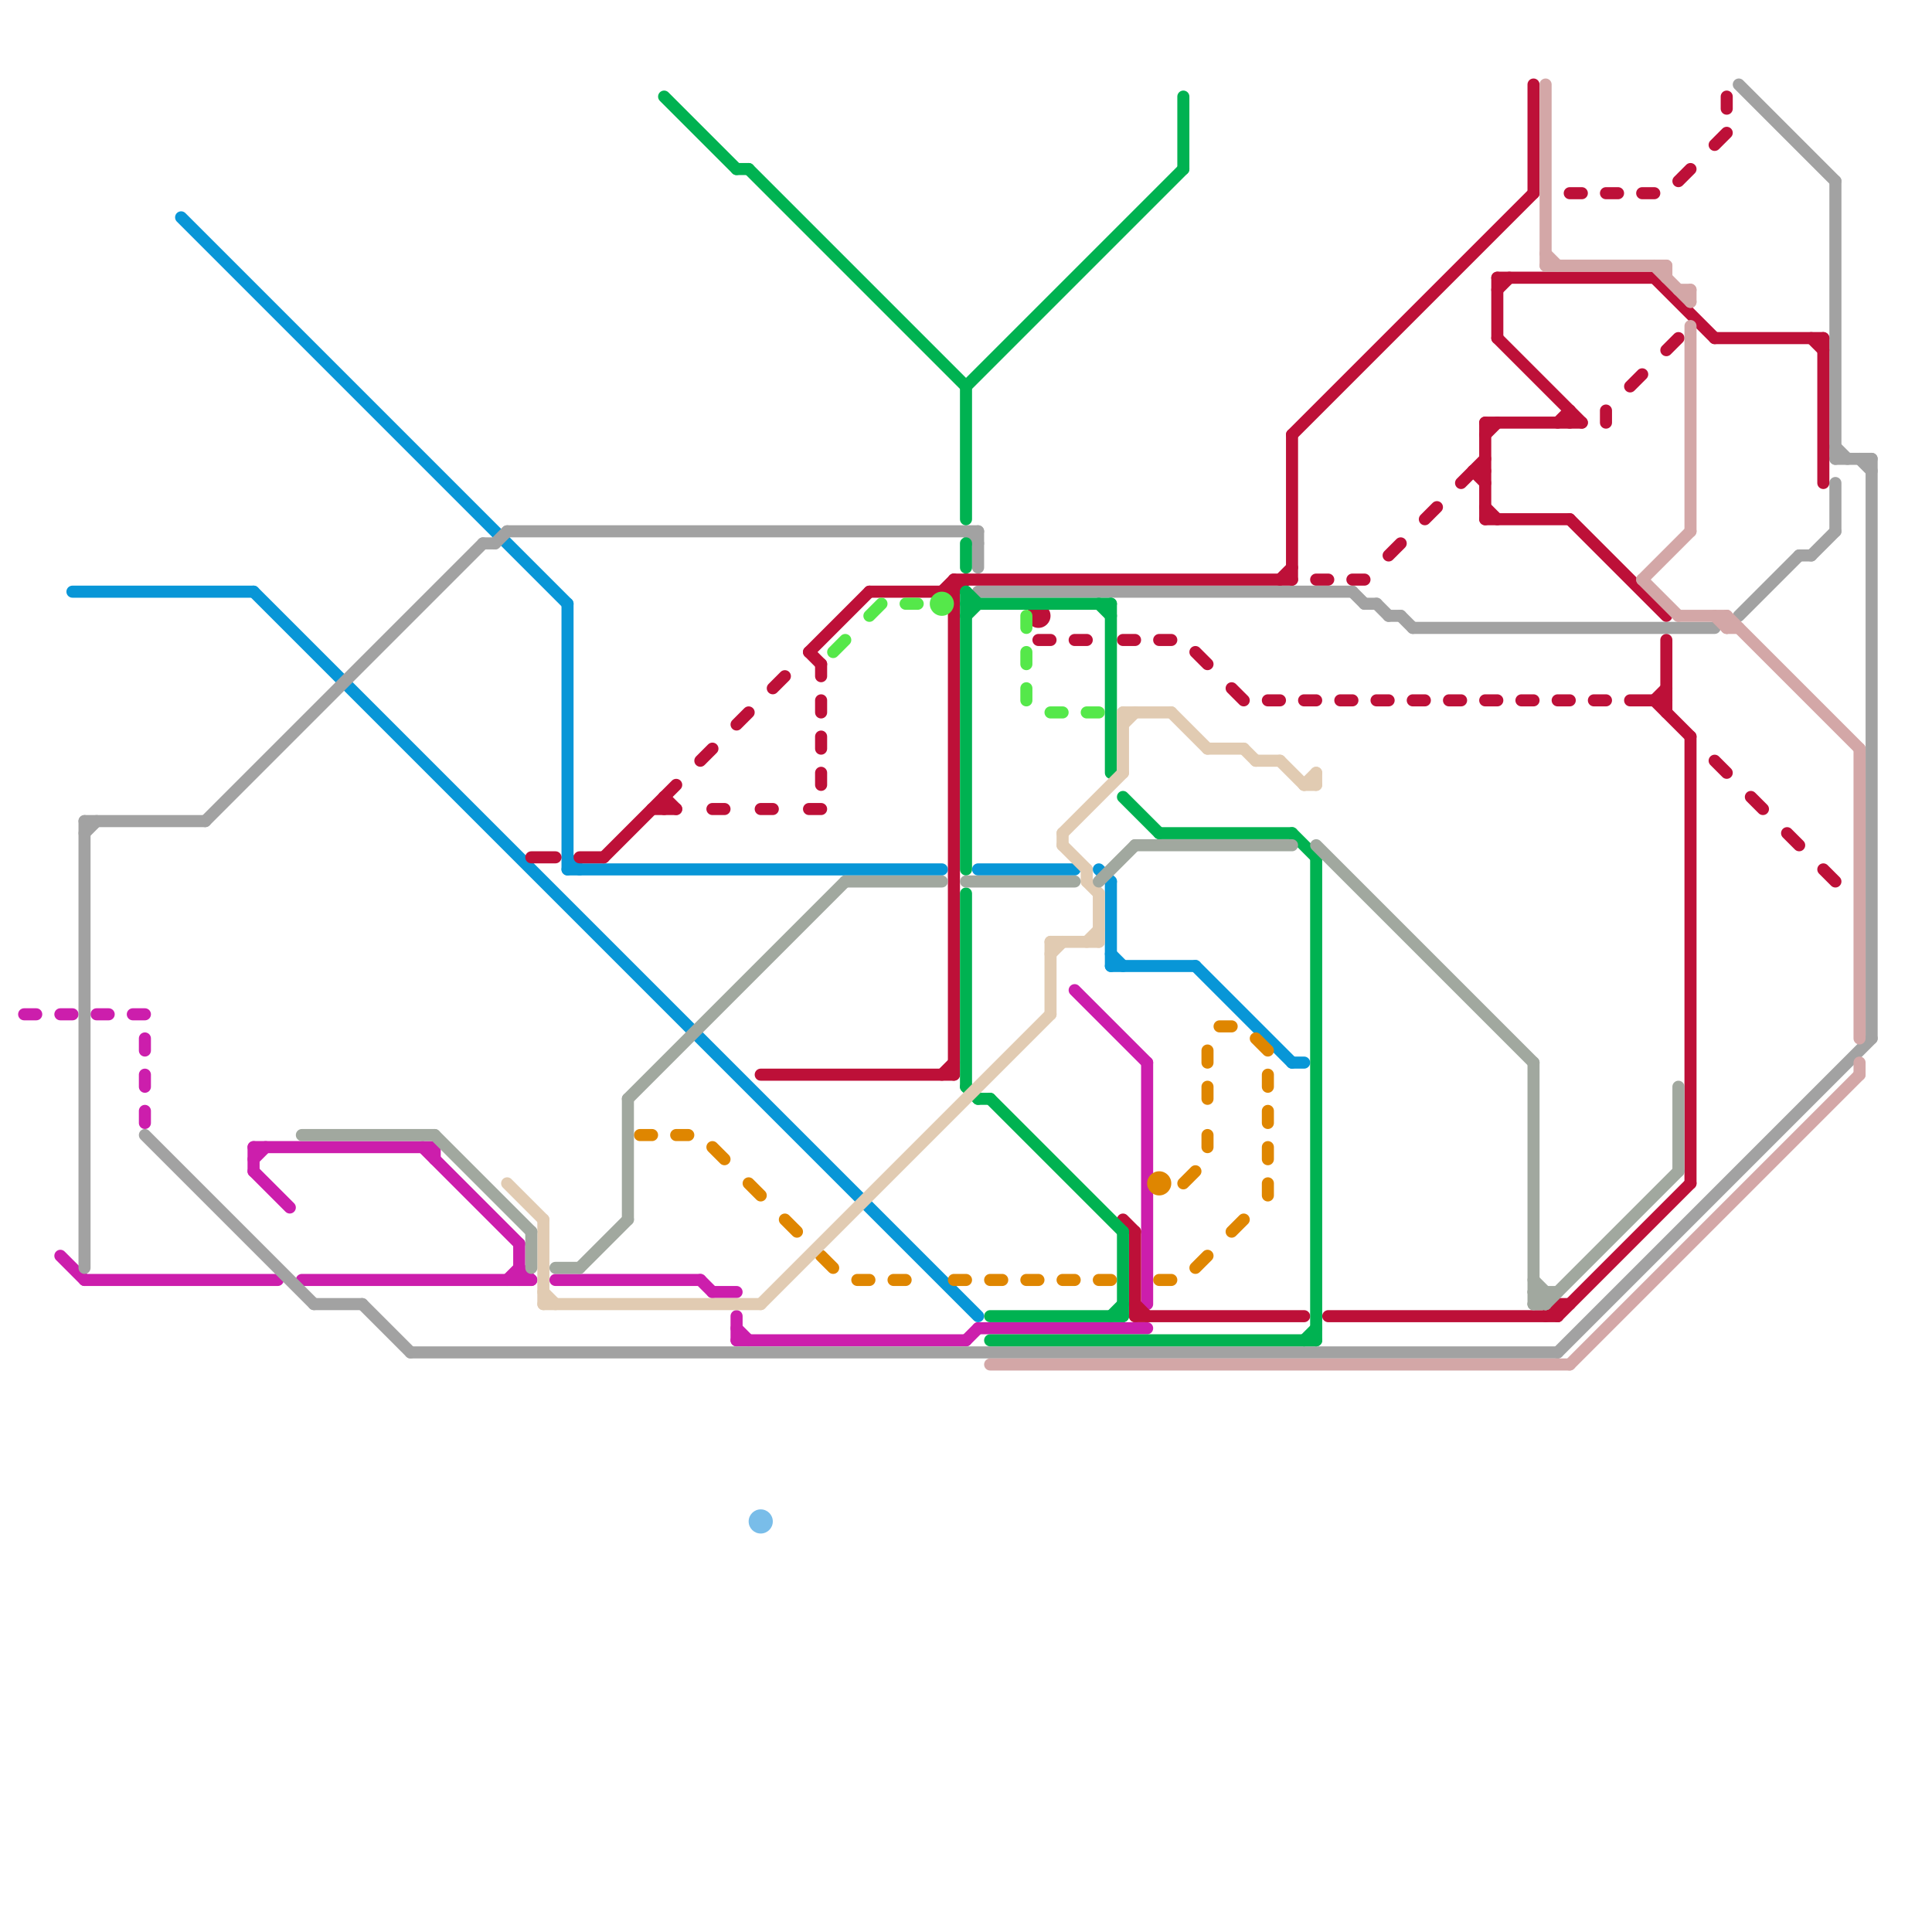 
<svg version="1.1" xmlns="http://www.w3.org/2000/svg" viewBox="0 0 160 160">
<style>line { stroke-width: 1; fill: none; stroke-linecap: round; stroke-linejoin: round; } .c0 { stroke: #cc1eac } .c1 { stroke: #0896d7 } .c2 { stroke: #a2a2a2 } .c3 { stroke: #df8600 } .c4 { stroke: #bd1038 } .c5 { stroke: #00b251 } .c6 { stroke: #d3a7a7 } .c7 { stroke: #e1cbb2 } .c8 { stroke: #a1a89f } .c9 { stroke: #79bde9 } .c10 { stroke: #55e84a }</style><line class="c0" x1="81" y1="110" x2="95" y2="110"/><line class="c0" x1="2" y1="84" x2="3" y2="84"/><line class="c0" x1="42" y1="106" x2="43" y2="105"/><line class="c0" x1="36" y1="95" x2="36" y2="96"/><line class="c0" x1="11" y1="84" x2="12" y2="84"/><line class="c0" x1="43" y1="103" x2="43" y2="106"/><line class="c0" x1="25" y1="106" x2="44" y2="106"/><line class="c0" x1="80" y1="111" x2="81" y2="110"/><line class="c0" x1="12" y1="89" x2="12" y2="90"/><line class="c0" x1="61" y1="111" x2="80" y2="111"/><line class="c0" x1="21" y1="97" x2="24" y2="100"/><line class="c0" x1="59" y1="107" x2="61" y2="107"/><line class="c0" x1="58" y1="106" x2="59" y2="107"/><line class="c0" x1="21" y1="96" x2="22" y2="95"/><line class="c0" x1="61" y1="110" x2="62" y2="111"/><line class="c0" x1="95" y1="88" x2="95" y2="108"/><line class="c0" x1="12" y1="92" x2="12" y2="93"/><line class="c0" x1="43" y1="105" x2="44" y2="106"/><line class="c0" x1="21" y1="95" x2="21" y2="97"/><line class="c0" x1="21" y1="95" x2="36" y2="95"/><line class="c0" x1="12" y1="86" x2="12" y2="87"/><line class="c0" x1="8" y1="84" x2="9" y2="84"/><line class="c0" x1="5" y1="104" x2="7" y2="106"/><line class="c0" x1="7" y1="106" x2="23" y2="106"/><line class="c0" x1="46" y1="106" x2="58" y2="106"/><line class="c0" x1="35" y1="95" x2="43" y2="103"/><line class="c0" x1="89" y1="82" x2="95" y2="88"/><line class="c0" x1="61" y1="109" x2="61" y2="111"/><line class="c0" x1="5" y1="84" x2="6" y2="84"/><line class="c1" x1="107" y1="88" x2="108" y2="88"/><line class="c1" x1="21" y1="49" x2="81" y2="109"/><line class="c1" x1="15" y1="18" x2="47" y2="50"/><line class="c1" x1="92" y1="79" x2="93" y2="80"/><line class="c1" x1="91" y1="72" x2="92" y2="73"/><line class="c1" x1="92" y1="73" x2="92" y2="80"/><line class="c1" x1="47" y1="71" x2="48" y2="72"/><line class="c1" x1="47" y1="50" x2="47" y2="72"/><line class="c1" x1="99" y1="80" x2="107" y2="88"/><line class="c1" x1="47" y1="72" x2="78" y2="72"/><line class="c1" x1="92" y1="80" x2="99" y2="80"/><line class="c1" x1="81" y1="72" x2="89" y2="72"/><line class="c1" x1="6" y1="49" x2="21" y2="49"/><line class="c2" x1="129" y1="112" x2="155" y2="86"/><line class="c2" x1="149" y1="46" x2="150" y2="46"/><line class="c2" x1="12" y1="94" x2="26" y2="108"/><line class="c2" x1="34" y1="112" x2="129" y2="112"/><line class="c2" x1="7" y1="69" x2="8" y2="68"/><line class="c2" x1="80" y1="44" x2="81" y2="45"/><line class="c2" x1="155" y1="38" x2="155" y2="86"/><line class="c2" x1="40" y1="45" x2="41" y2="45"/><line class="c2" x1="115" y1="51" x2="116" y2="51"/><line class="c2" x1="7" y1="68" x2="7" y2="105"/><line class="c2" x1="81" y1="44" x2="81" y2="47"/><line class="c2" x1="150" y1="46" x2="152" y2="44"/><line class="c2" x1="42" y1="44" x2="81" y2="44"/><line class="c2" x1="41" y1="45" x2="42" y2="44"/><line class="c2" x1="152" y1="40" x2="152" y2="44"/><line class="c2" x1="30" y1="108" x2="34" y2="112"/><line class="c2" x1="116" y1="51" x2="117" y2="52"/><line class="c2" x1="114" y1="50" x2="115" y2="51"/><line class="c2" x1="144" y1="7" x2="152" y2="15"/><line class="c2" x1="144" y1="51" x2="149" y2="46"/><line class="c2" x1="112" y1="49" x2="113" y2="50"/><line class="c2" x1="117" y1="52" x2="142" y2="52"/><line class="c2" x1="152" y1="15" x2="152" y2="38"/><line class="c2" x1="154" y1="38" x2="155" y2="39"/><line class="c2" x1="113" y1="50" x2="114" y2="50"/><line class="c2" x1="17" y1="68" x2="40" y2="45"/><line class="c2" x1="152" y1="38" x2="155" y2="38"/><line class="c2" x1="7" y1="68" x2="17" y2="68"/><line class="c2" x1="26" y1="108" x2="30" y2="108"/><line class="c2" x1="152" y1="37" x2="153" y2="38"/><line class="c2" x1="81" y1="49" x2="112" y2="49"/><line class="c3" x1="105" y1="95" x2="105" y2="96"/><line class="c3" x1="105" y1="98" x2="105" y2="99"/><line class="c3" x1="100" y1="87" x2="100" y2="88"/><line class="c3" x1="99" y1="105" x2="100" y2="104"/><line class="c3" x1="74" y1="106" x2="75" y2="106"/><line class="c3" x1="105" y1="92" x2="105" y2="93"/><line class="c3" x1="62" y1="98" x2="63" y2="99"/><line class="c3" x1="79" y1="106" x2="80" y2="106"/><line class="c3" x1="68" y1="104" x2="69" y2="105"/><line class="c3" x1="100" y1="94" x2="100" y2="95"/><line class="c3" x1="56" y1="94" x2="57" y2="94"/><line class="c3" x1="59" y1="95" x2="60" y2="96"/><line class="c3" x1="91" y1="106" x2="92" y2="106"/><line class="c3" x1="85" y1="106" x2="86" y2="106"/><line class="c3" x1="102" y1="102" x2="103" y2="101"/><line class="c3" x1="71" y1="106" x2="72" y2="106"/><line class="c3" x1="98" y1="98" x2="99" y2="97"/><line class="c3" x1="96" y1="106" x2="97" y2="106"/><line class="c3" x1="53" y1="94" x2="54" y2="94"/><line class="c3" x1="101" y1="85" x2="102" y2="85"/><line class="c3" x1="104" y1="86" x2="105" y2="87"/><line class="c3" x1="100" y1="90" x2="100" y2="91"/><line class="c3" x1="65" y1="101" x2="66" y2="102"/><line class="c3" x1="88" y1="106" x2="89" y2="106"/><line class="c3" x1="82" y1="106" x2="83" y2="106"/><line class="c3" x1="105" y1="89" x2="105" y2="90"/><circle cx="96" cy="98" r="1" fill="#df8600" /><line class="c4" x1="44" y1="71" x2="46" y2="71"/><line class="c4" x1="122" y1="39" x2="123" y2="39"/><line class="c4" x1="138" y1="29" x2="139" y2="28"/><line class="c4" x1="105" y1="58" x2="106" y2="58"/><line class="c4" x1="108" y1="58" x2="109" y2="58"/><line class="c4" x1="102" y1="57" x2="103" y2="58"/><line class="c4" x1="126" y1="58" x2="127" y2="58"/><line class="c4" x1="50" y1="71" x2="56" y2="65"/><line class="c4" x1="143" y1="8" x2="143" y2="9"/><line class="c4" x1="142" y1="28" x2="151" y2="28"/><line class="c4" x1="99" y1="54" x2="100" y2="55"/><line class="c4" x1="118" y1="43" x2="119" y2="42"/><line class="c4" x1="54" y1="67" x2="56" y2="67"/><line class="c4" x1="124" y1="23" x2="137" y2="23"/><line class="c4" x1="55" y1="66" x2="55" y2="67"/><line class="c4" x1="110" y1="109" x2="129" y2="109"/><line class="c4" x1="68" y1="61" x2="68" y2="62"/><line class="c4" x1="121" y1="40" x2="123" y2="38"/><line class="c4" x1="148" y1="69" x2="149" y2="70"/><line class="c4" x1="137" y1="58" x2="138" y2="57"/><line class="c4" x1="93" y1="53" x2="94" y2="53"/><line class="c4" x1="114" y1="58" x2="115" y2="58"/><line class="c4" x1="59" y1="67" x2="60" y2="67"/><line class="c4" x1="124" y1="24" x2="125" y2="23"/><line class="c4" x1="107" y1="36" x2="107" y2="48"/><line class="c4" x1="67" y1="54" x2="72" y2="49"/><line class="c4" x1="123" y1="43" x2="130" y2="43"/><line class="c4" x1="142" y1="63" x2="143" y2="64"/><line class="c4" x1="96" y1="53" x2="97" y2="53"/><line class="c4" x1="130" y1="16" x2="131" y2="16"/><line class="c4" x1="64" y1="57" x2="65" y2="56"/><line class="c4" x1="48" y1="71" x2="50" y2="71"/><line class="c4" x1="86" y1="53" x2="87" y2="53"/><line class="c4" x1="137" y1="23" x2="142" y2="28"/><line class="c4" x1="78" y1="89" x2="79" y2="88"/><line class="c4" x1="129" y1="108" x2="129" y2="109"/><line class="c4" x1="107" y1="36" x2="127" y2="16"/><line class="c4" x1="129" y1="35" x2="130" y2="34"/><line class="c4" x1="142" y1="12" x2="143" y2="11"/><line class="c4" x1="137" y1="58" x2="140" y2="61"/><line class="c4" x1="68" y1="58" x2="68" y2="59"/><line class="c4" x1="61" y1="60" x2="62" y2="59"/><line class="c4" x1="117" y1="58" x2="118" y2="58"/><line class="c4" x1="123" y1="35" x2="123" y2="43"/><line class="c4" x1="150" y1="28" x2="151" y2="29"/><line class="c4" x1="63" y1="67" x2="64" y2="67"/><line class="c4" x1="58" y1="63" x2="59" y2="62"/><line class="c4" x1="124" y1="28" x2="131" y2="35"/><line class="c4" x1="112" y1="48" x2="113" y2="48"/><line class="c4" x1="135" y1="58" x2="138" y2="58"/><line class="c4" x1="72" y1="49" x2="79" y2="49"/><line class="c4" x1="151" y1="28" x2="151" y2="40"/><line class="c4" x1="109" y1="48" x2="110" y2="48"/><line class="c4" x1="128" y1="109" x2="129" y2="108"/><line class="c4" x1="151" y1="72" x2="152" y2="73"/><line class="c4" x1="94" y1="108" x2="95" y2="109"/><line class="c4" x1="129" y1="108" x2="130" y2="108"/><line class="c4" x1="93" y1="101" x2="94" y2="102"/><line class="c4" x1="79" y1="48" x2="107" y2="48"/><line class="c4" x1="130" y1="43" x2="138" y2="51"/><line class="c4" x1="138" y1="53" x2="138" y2="59"/><line class="c4" x1="130" y1="34" x2="130" y2="35"/><line class="c4" x1="123" y1="35" x2="131" y2="35"/><line class="c4" x1="145" y1="66" x2="146" y2="67"/><line class="c4" x1="132" y1="58" x2="133" y2="58"/><line class="c4" x1="139" y1="15" x2="140" y2="14"/><line class="c4" x1="122" y1="39" x2="123" y2="40"/><line class="c4" x1="123" y1="42" x2="124" y2="43"/><line class="c4" x1="133" y1="16" x2="134" y2="16"/><line class="c4" x1="79" y1="48" x2="79" y2="89"/><line class="c4" x1="124" y1="23" x2="124" y2="28"/><line class="c4" x1="129" y1="109" x2="140" y2="98"/><line class="c4" x1="67" y1="54" x2="68" y2="55"/><line class="c4" x1="68" y1="64" x2="68" y2="65"/><line class="c4" x1="133" y1="34" x2="133" y2="35"/><line class="c4" x1="89" y1="53" x2="90" y2="53"/><line class="c4" x1="94" y1="109" x2="108" y2="109"/><line class="c4" x1="55" y1="66" x2="56" y2="67"/><line class="c4" x1="94" y1="102" x2="94" y2="109"/><line class="c4" x1="140" y1="61" x2="140" y2="98"/><line class="c4" x1="111" y1="58" x2="112" y2="58"/><line class="c4" x1="136" y1="16" x2="137" y2="16"/><line class="c4" x1="120" y1="58" x2="121" y2="58"/><line class="c4" x1="123" y1="36" x2="124" y2="35"/><line class="c4" x1="78" y1="49" x2="79" y2="48"/><line class="c4" x1="67" y1="67" x2="68" y2="67"/><line class="c4" x1="68" y1="55" x2="68" y2="56"/><line class="c4" x1="106" y1="48" x2="107" y2="47"/><line class="c4" x1="115" y1="46" x2="116" y2="45"/><line class="c4" x1="79" y1="49" x2="80" y2="48"/><line class="c4" x1="129" y1="58" x2="130" y2="58"/><line class="c4" x1="123" y1="58" x2="124" y2="58"/><line class="c4" x1="63" y1="89" x2="79" y2="89"/><line class="c4" x1="78" y1="49" x2="79" y2="50"/><line class="c4" x1="127" y1="7" x2="127" y2="16"/><line class="c4" x1="135" y1="32" x2="136" y2="31"/><circle cx="86" cy="51" r="1" fill="#bd1038" /><line class="c5" x1="91" y1="50" x2="92" y2="51"/><line class="c5" x1="80" y1="50" x2="92" y2="50"/><line class="c5" x1="80" y1="74" x2="80" y2="90"/><line class="c5" x1="96" y1="69" x2="107" y2="69"/><line class="c5" x1="82" y1="109" x2="93" y2="109"/><line class="c5" x1="80" y1="32" x2="80" y2="43"/><line class="c5" x1="80" y1="49" x2="80" y2="72"/><line class="c5" x1="61" y1="14" x2="62" y2="14"/><line class="c5" x1="93" y1="102" x2="93" y2="109"/><line class="c5" x1="80" y1="51" x2="81" y2="50"/><line class="c5" x1="108" y1="111" x2="109" y2="110"/><line class="c5" x1="80" y1="90" x2="81" y2="91"/><line class="c5" x1="93" y1="66" x2="96" y2="69"/><line class="c5" x1="92" y1="50" x2="92" y2="64"/><line class="c5" x1="82" y1="111" x2="109" y2="111"/><line class="c5" x1="62" y1="14" x2="80" y2="32"/><line class="c5" x1="80" y1="32" x2="98" y2="14"/><line class="c5" x1="80" y1="45" x2="80" y2="47"/><line class="c5" x1="81" y1="91" x2="82" y2="91"/><line class="c5" x1="98" y1="8" x2="98" y2="14"/><line class="c5" x1="107" y1="69" x2="109" y2="71"/><line class="c5" x1="82" y1="91" x2="93" y2="102"/><line class="c5" x1="55" y1="8" x2="61" y2="14"/><line class="c5" x1="109" y1="71" x2="109" y2="111"/><line class="c5" x1="92" y1="109" x2="93" y2="108"/><line class="c5" x1="80" y1="49" x2="81" y2="50"/><line class="c6" x1="154" y1="88" x2="154" y2="89"/><line class="c6" x1="154" y1="62" x2="154" y2="86"/><line class="c6" x1="140" y1="24" x2="140" y2="25"/><line class="c6" x1="143" y1="51" x2="154" y2="62"/><line class="c6" x1="130" y1="113" x2="154" y2="89"/><line class="c6" x1="143" y1="51" x2="143" y2="52"/><line class="c6" x1="143" y1="52" x2="144" y2="52"/><line class="c6" x1="128" y1="21" x2="129" y2="22"/><line class="c6" x1="128" y1="22" x2="138" y2="22"/><line class="c6" x1="137" y1="22" x2="140" y2="25"/><line class="c6" x1="136" y1="48" x2="139" y2="51"/><line class="c6" x1="136" y1="48" x2="140" y2="44"/><line class="c6" x1="138" y1="22" x2="138" y2="23"/><line class="c6" x1="139" y1="51" x2="143" y2="51"/><line class="c6" x1="139" y1="24" x2="140" y2="24"/><line class="c6" x1="140" y1="27" x2="140" y2="44"/><line class="c6" x1="128" y1="7" x2="128" y2="22"/><line class="c6" x1="82" y1="113" x2="130" y2="113"/><line class="c6" x1="142" y1="51" x2="143" y2="52"/><line class="c7" x1="93" y1="60" x2="94" y2="59"/><line class="c7" x1="90" y1="78" x2="91" y2="77"/><line class="c7" x1="90" y1="72" x2="90" y2="73"/><line class="c7" x1="108" y1="65" x2="109" y2="64"/><line class="c7" x1="45" y1="107" x2="46" y2="108"/><line class="c7" x1="106" y1="63" x2="108" y2="65"/><line class="c7" x1="100" y1="62" x2="103" y2="62"/><line class="c7" x1="93" y1="59" x2="97" y2="59"/><line class="c7" x1="88" y1="69" x2="93" y2="64"/><line class="c7" x1="45" y1="108" x2="63" y2="108"/><line class="c7" x1="90" y1="73" x2="91" y2="74"/><line class="c7" x1="104" y1="63" x2="106" y2="63"/><line class="c7" x1="93" y1="59" x2="93" y2="64"/><line class="c7" x1="91" y1="74" x2="91" y2="78"/><line class="c7" x1="45" y1="101" x2="45" y2="108"/><line class="c7" x1="87" y1="78" x2="87" y2="84"/><line class="c7" x1="103" y1="62" x2="104" y2="63"/><line class="c7" x1="63" y1="108" x2="87" y2="84"/><line class="c7" x1="88" y1="70" x2="90" y2="72"/><line class="c7" x1="108" y1="65" x2="109" y2="65"/><line class="c7" x1="109" y1="64" x2="109" y2="65"/><line class="c7" x1="42" y1="98" x2="45" y2="101"/><line class="c7" x1="87" y1="78" x2="91" y2="78"/><line class="c7" x1="87" y1="79" x2="88" y2="78"/><line class="c7" x1="88" y1="69" x2="88" y2="70"/><line class="c7" x1="97" y1="59" x2="100" y2="62"/><line class="c8" x1="80" y1="73" x2="89" y2="73"/><line class="c8" x1="46" y1="105" x2="48" y2="105"/><line class="c8" x1="70" y1="73" x2="78" y2="73"/><line class="c8" x1="127" y1="107" x2="129" y2="107"/><line class="c8" x1="44" y1="102" x2="44" y2="105"/><line class="c8" x1="127" y1="108" x2="128" y2="108"/><line class="c8" x1="48" y1="105" x2="52" y2="101"/><line class="c8" x1="127" y1="107" x2="128" y2="108"/><line class="c8" x1="127" y1="106" x2="128" y2="107"/><line class="c8" x1="36" y1="94" x2="44" y2="102"/><line class="c8" x1="127" y1="108" x2="128" y2="107"/><line class="c8" x1="25" y1="94" x2="36" y2="94"/><line class="c8" x1="109" y1="70" x2="127" y2="88"/><line class="c8" x1="94" y1="70" x2="107" y2="70"/><line class="c8" x1="128" y1="108" x2="139" y2="97"/><line class="c8" x1="139" y1="90" x2="139" y2="97"/><line class="c8" x1="128" y1="107" x2="128" y2="108"/><line class="c8" x1="127" y1="88" x2="127" y2="108"/><line class="c8" x1="52" y1="91" x2="70" y2="73"/><line class="c8" x1="52" y1="91" x2="52" y2="101"/><line class="c8" x1="91" y1="73" x2="94" y2="70"/><circle cx="63" cy="126" r="1" fill="#79bde9" /><line class="c10" x1="75" y1="50" x2="76" y2="50"/><line class="c10" x1="72" y1="51" x2="73" y2="50"/><line class="c10" x1="87" y1="59" x2="88" y2="59"/><line class="c10" x1="85" y1="51" x2="85" y2="52"/><line class="c10" x1="90" y1="59" x2="91" y2="59"/><line class="c10" x1="85" y1="54" x2="85" y2="55"/><line class="c10" x1="85" y1="57" x2="85" y2="58"/><line class="c10" x1="69" y1="54" x2="70" y2="53"/><circle cx="78" cy="50" r="1" fill="#55e84a" />


</svg>

